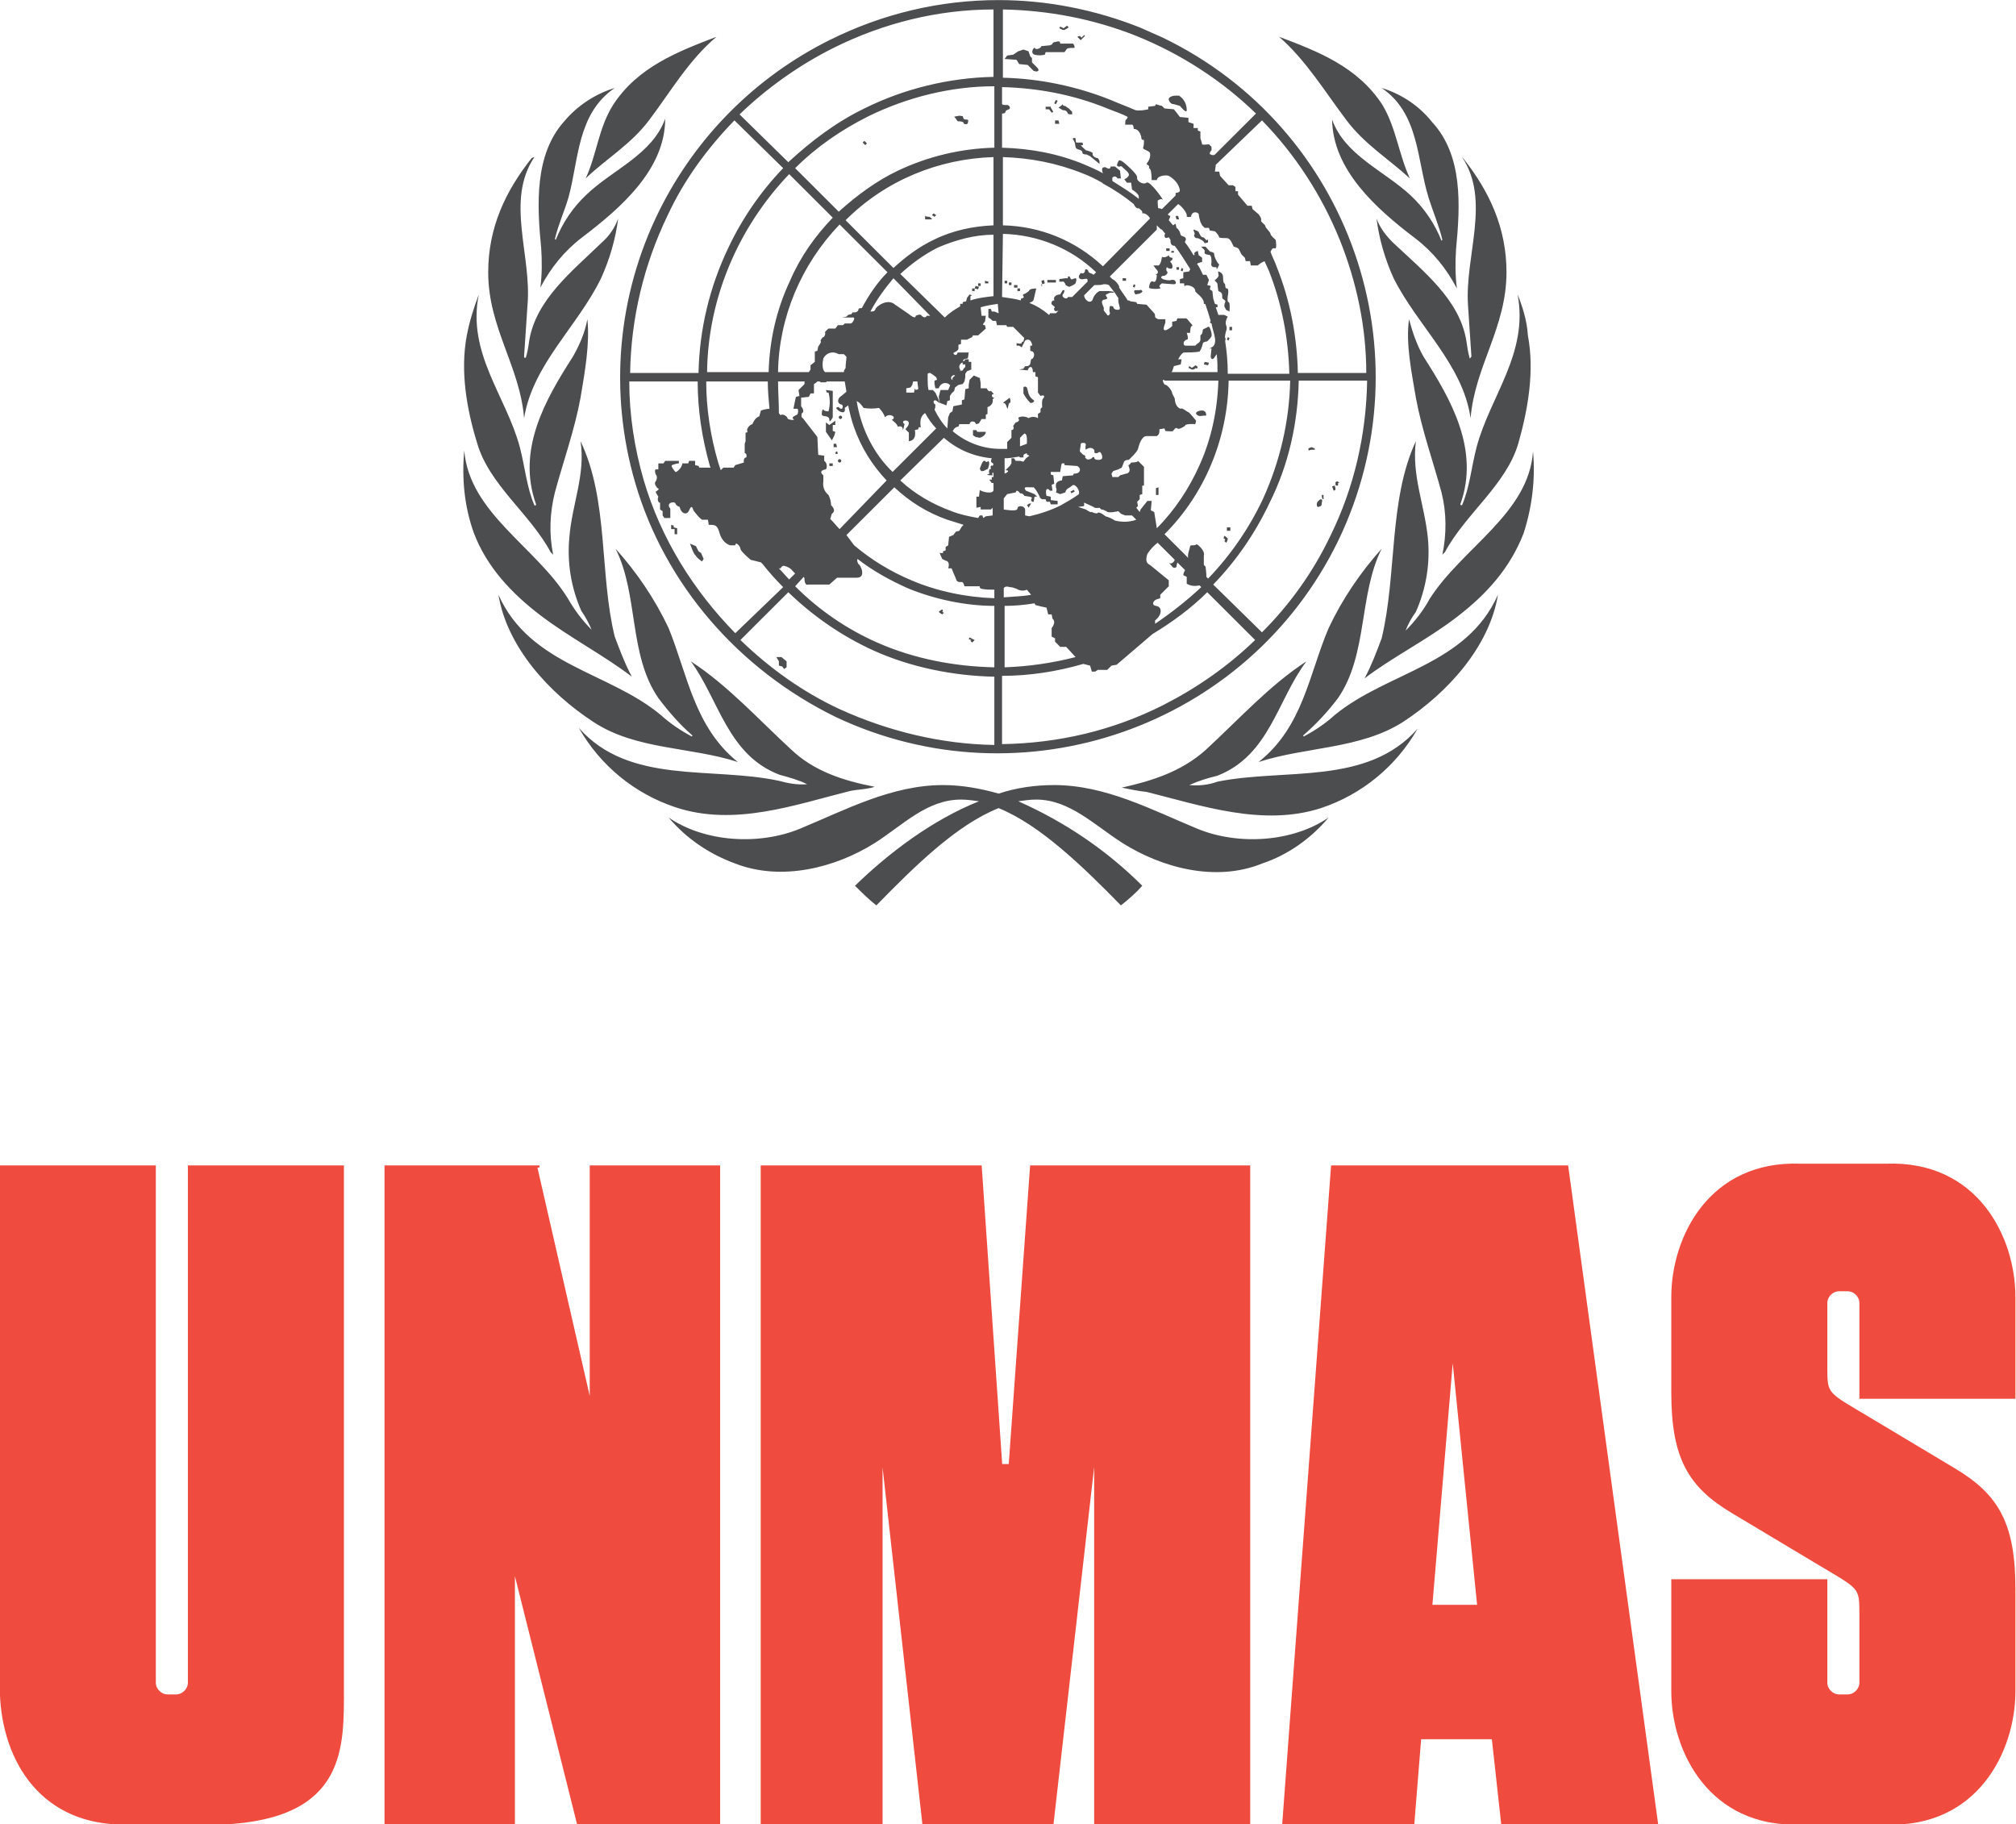 <?xml version="1.0"?>
<svg xmlns="http://www.w3.org/2000/svg" xmlns:xlink="http://www.w3.org/1999/xlink" width="200" height="181" xml:space="preserve" overflow="hidden"><g><path d="M57.224 180.9 50.875 155.504 50.875 180.9 38.178 180.9 38.178 115.718 53.415 115.718 53.076 115.718 58.494 139.42 58.494 115.718 71.192 115.718 71.192 180.9 57.647 180.9Z" stroke="#EF4B3F" stroke-width="0.212" stroke-miterlimit="10" fill="#EF4B3F" transform="matrix(1.002 0 0 1 1.20431e-14 0.008)"/><path d="M104.206 180.9 108.438 143.653 108.438 180.9 123.675 180.9 123.675 115.718 102.513 115.718 102.089 115.718 99.973 145.346 99.126 145.346 97.095 115.718 96.587 115.718 75.424 115.718 75.424 180.9 87.275 180.9 87.275 143.653 91.423 180.9 91.508 180.9Z" stroke="#EF4B3F" stroke-width="0.212" stroke-miterlimit="10" fill="#EF4B3F" transform="matrix(1.002 0 0 1 1.20431e-14 0.008)"/><path d="M154.996 115.718 131.887 115.718 127.061 180.9 139.928 180.9 140.606 172.434 147.801 172.434 148.732 180.9 164.054 180.9 155.166 115.718 154.996 115.718ZM141.706 159.314 143.822 134.087 146.362 159.314 141.706 159.314Z" stroke="#EF4B3F" stroke-width="0.212" stroke-miterlimit="10" fill="#EF4B3F" transform="matrix(1.002 0 0 1 1.20431e-14 0.008)"/><path d="M33.945 161.853 33.945 115.718 18.708 115.718 18.708 166.932 18.708 166.932C18.708 167.609 18.115 168.202 17.438 168.202L16.592 168.202C15.914 168.202 15.322 167.609 15.322 166.932L15.322 166.932 15.322 115.718 0.085 115.718 0.085 167.355C0.085 174.127 3.725 180.73 11.936 180.9L22.094 180.9C34.284 180.307 33.945 173.281 33.945 167.355L33.945 161.853 33.945 161.853Z" stroke="#EF4B3F" stroke-width="0.212" stroke-miterlimit="10" fill="#EF4B3F" transform="matrix(1.002 0 0 1 1.20431e-14 0.008)"/><path d="M199.438 138.151 199.438 128.67C199.438 122.744 195.714 115.21 186.741 115.549L178.275 115.549C169.302 115.21 165.578 122.744 165.578 128.67L165.578 128.839 165.578 138.151C165.578 144.669 167.271 147.462 171.503 150.002L179.968 155.081C184.201 157.62 184.201 157.367 184.201 160.16L184.201 166.932C184.201 167.609 183.608 168.202 182.931 168.202L182.085 168.202C181.407 168.202 180.815 167.609 180.815 166.932L180.815 156.774 165.578 156.774 165.578 167.779 165.578 167.779C165.578 173.704 169.302 181.238 178.275 180.9L186.741 180.9C195.714 181.238 199.438 173.704 199.438 167.779L199.438 157.62C199.438 151.102 197.745 148.309 193.513 145.769L185.047 140.69C180.815 138.151 180.815 138.405 180.815 135.611L180.815 129.262C180.815 128.585 181.407 127.993 182.085 127.993L182.931 127.993C183.608 127.993 184.201 128.585 184.201 129.262L184.201 138.659 199.438 138.659 199.438 138.151Z" stroke="#EF4B3F" stroke-width="0.212" stroke-miterlimit="10" fill="#EF4B3F" transform="matrix(1.002 0 0 1 1.20431e-14 0.008)"/><path d="M98.873 0C93.032 0 87.36 1.354 82.112 3.979L82.535 4.74C87.445 2.286 92.862 0.931 98.365 0.931L98.365 7.619C93.963 7.703 89.476 8.804 85.582 10.751L86.006 11.513C89.815 9.65 94.132 8.55 98.449 8.55L98.449 14.645C95.148 14.729 91.931 15.491 88.884 16.93L88.884 16.93C86.767 17.946 84.82 19.385 83.043 20.994L78.726 16.676C80.842 14.56 83.297 12.867 86.006 11.513L85.582 10.751 85.582 10.751C82.789 12.105 80.334 13.967 78.048 16.084L73.223 11.343C75.932 8.719 79.149 6.433 82.535 4.74L82.112 3.979C74.832 7.619 68.906 13.544 65.266 20.909L65.266 20.909C61.118 29.289 60.272 38.94 62.896 47.913L63.742 47.659C62.811 44.442 62.303 41.141 62.303 37.839L69.075 37.839C69.075 40.633 69.499 43.426 70.26 46.135L71.107 45.881C70.345 43.257 69.922 40.548 69.922 37.839L76.017 37.839C76.017 38.77 76.101 39.617 76.186 40.548 75.932 40.548 75.594 40.633 75.34 40.717L75.17 41.31C74.747 41.394 74.493 42.072 74.493 42.072 74.154 42.156 73.9 42.58 73.985 42.749 74.07 42.918 73.816 42.918 73.816 42.918L73.816 43.765 73.731 44.019 73.731 44.95C73.985 44.95 73.9 45.373 73.9 45.373 73.562 45.373 73.647 45.881 73.647 45.881L72.8 46.135 72.631 46.389 71.615 46.389 71.361 46.643 71.361 46.643C71.276 46.389 71.192 46.135 71.107 45.881L70.26 46.135C70.26 46.219 70.345 46.304 70.345 46.389L69.245 46.389 69.16 46.219 68.821 46.135 68.821 45.712 68.229 45.712 68.144 45.966 67.552 45.966C67.552 46.389 66.959 46.897 66.874 46.812 66.79 46.727 66.367 46.219 66.536 46.135 66.79 46.05 66.959 45.966 67.213 45.966L67.213 45.712 65.859 45.712 65.689 45.966 65.181 45.966 65.181 46.558 64.927 46.558C64.758 46.643 64.927 47.066 64.927 47.066 65.181 47.32 64.927 47.743 64.927 47.743 64.674 47.997 65.097 48.42 65.097 48.42 65.435 48.505 64.927 48.759 64.927 48.759 64.927 48.928 65.097 49.098 65.181 49.267 65.097 49.436 65.097 49.69 65.266 49.859L65.351 49.859 65.351 50.537 65.605 50.706 65.605 51.129 65.774 51.383 66.367 51.383 66.367 50.452C65.859 49.859 66.79 49.69 66.874 49.944 66.959 50.198 67.298 50.283 67.298 50.283 67.382 50.875 67.975 51.214 68.229 50.621 68.483 50.029 68.567 50.367 68.652 50.621 68.906 50.96 69.16 51.299 69.499 51.553L70.091 51.553 70.176 52.06C70.853 52.06 71.022 52.06 71.276 52.992 71.446 53.499 71.784 53.923 72.292 54.092L72.8 54.092C72.8 53.669 73.308 54.177 73.308 54.431 73.308 54.685 74.324 55.531 74.324 55.531L75.34 55.785 75.509 55.954C76.101 56.716 76.779 57.478 77.54 58.24L72.8 62.811C68.652 58.579 65.435 53.415 63.742 47.659L62.896 47.913C65.859 58.071 73.223 66.451 82.704 71.107L83.127 70.345C79.487 68.652 76.186 66.282 73.308 63.488L78.048 58.748C80.503 61.118 83.297 63.065 86.429 64.504L86.852 63.742C83.805 62.388 81.096 60.526 78.726 58.155L79.572 57.224C79.657 57.309 79.657 57.394 79.657 57.563 79.741 58.155 79.995 57.986 79.995 57.986L82.112 57.986 82.874 57.309 84.82 57.309C85.836 57.309 85.159 55.954 84.99 55.954 84.905 55.785 84.82 55.616 84.905 55.447 86.429 56.632 88.122 57.563 89.815 58.325L90.238 57.563C88.207 56.716 86.26 55.531 84.567 54.092L83.805 53.076 88.545 48.336C90.069 49.775 91.847 50.875 93.793 51.553L93.793 51.553C94.301 51.722 94.894 51.891 95.402 52.06 95.317 52.145 95.233 52.23 95.233 52.23L94.979 52.653 94.64 52.738 94.386 53.076 93.963 53.246 93.878 54.092 93.624 54.261 93.624 54.6 93.37 54.685 93.37 54.854 93.032 54.854 93.286 55.447 93.624 55.616C94.132 55.7 93.878 56.378 93.878 56.378L94.217 56.378 94.386 56.801 94.64 57.394C94.725 57.817 95.063 57.732 95.233 57.732 95.402 57.732 95.487 58.155 95.487 58.155L97.01 58.155C97.01 58.155 96.926 58.325 97.18 58.409 97.603 58.494 98.026 58.494 98.449 58.494L98.449 59.34C95.74 59.256 92.778 58.663 90.238 57.563L89.815 58.325C92.439 59.425 95.571 60.102 98.449 60.102L98.449 66.197C94.471 66.113 90.492 65.351 86.852 63.742L86.429 64.504C90.153 66.197 94.386 67.044 98.449 67.128L98.449 73.9C93.201 73.816 87.953 72.546 83.127 70.345L82.704 71.107C101.243 79.911 123.506 72.123 132.479 53.669L132.479 53.669C141.452 35.046 133.664 12.698 115.126 3.725 114.364 3.386 113.602 3.047 112.84 2.709L112.84 2.709C108.354 0.931 103.613 0 98.873 0ZM99.296 0.931C103.782 1.016 108.269 1.862 112.501 3.555L112.501 3.555C116.903 5.333 120.967 7.957 124.353 11.259L120.289 15.322C120.205 15.406 120.035 15.406 119.866 15.322 119.612 15.237 119.951 14.899 119.951 14.899L119.951 14.56 119.697 14.306C119.697 14.306 119.02 14.391 119.02 14.306 119.02 14.221 118.85 13.713 118.85 13.713L118.85 13.036 118.596 12.952 118.596 12.698 118.173 12.698 118.173 12.274 117.919 12.19 117.665 12.105 117.665 11.682 116.819 11.597 116.565 11.259 116.226 10.835 115.295 10.751 115.041 10.497 114.702 10.412 114.448 10.327 114.364 10.497 113.687 10.581 113.687 10.835C113.263 10.92 112.84 11.005 112.417 10.92 111.655 10.581 110.724 10.243 109.962 9.904L109.623 10.751C110.216 11.005 111.062 11.259 111.655 11.597 111.57 11.767 111.57 11.851 111.486 11.851 111.401 11.851 111.401 12.359 111.401 12.359 111.655 12.359 111.824 12.359 112.078 12.359 112.247 12.359 112.247 12.782 112.247 12.782 112.84 12.782 113.009 13.544 113.009 13.713 113.009 13.883 113.263 13.883 113.263 13.883 113.263 14.137 113.263 14.391 113.179 14.645 113.094 14.814 113.687 14.899 113.856 15.153 113.94 15.576 113.771 15.914 113.517 16.253 113.433 16.253 113.856 16.422 113.771 16.592 113.687 16.761 113.856 16.592 113.94 16.93 114.025 17.269 114.025 17.861 114.025 17.861L114.533 17.861C114.618 17.354 115.549 17.354 115.718 17.438 116.311 17.777 116.734 18.285 116.819 18.877 116.819 19.131 116.395 19.131 116.395 19.131L116.395 19.385 115.041 20.739C114.872 20.655 114.787 20.655 114.702 20.655 114.618 20.655 114.618 19.893 114.618 19.893 114.618 19.893 114.956 19.639 115.126 19.808 115.295 19.978 113.856 17.861 113.517 18.115 113.179 18.369 112.501 17.946 112.586 17.607 112.671 17.269 111.232 16.084 111.232 16.084 111.232 16.084 110.808 15.745 110.724 15.999 110.639 16.253 110.47 16.422 110.724 16.507 110.978 16.592 110.893 16.338 111.147 16.592 111.401 16.846 111.909 17.184 111.74 17.438 111.655 17.607 111.486 17.692 111.316 17.777L111.57 18.115 111.994 18.115 112.078 18.793C112.078 18.793 112.501 19.047 112.671 19.3 112.755 19.385 112.755 19.554 112.755 19.724 111.909 19.047 111.062 18.539 110.131 17.946 110.131 17.861 110.131 17.777 110.131 17.777 110.047 17.523 110.47 17.354 110.639 17.692L110.978 17.692 110.893 16.93 110.385 16.507 109.962 16.507C109.962 16.507 109.962 16.846 109.623 16.676 109.285 16.507 109.539 16.592 109.285 16.592 109.031 16.592 109.115 17.015 109.2 17.184 108.607 16.846 108.015 16.592 107.422 16.338L107.422 16.338C104.798 15.237 102.089 14.729 99.211 14.645L99.211 11.259C99.465 11.259 99.55 11.174 99.55 11.089 99.55 11.005 99.634 10.92 99.888 10.835 100.142 10.751 99.888 10.327 99.634 10.412 99.465 10.412 99.296 10.412 99.211 10.327L99.211 8.634C102.767 8.719 106.322 9.396 109.623 10.751L109.962 9.904C106.576 8.55 102.936 7.788 99.296 7.703L99.296 0.931 99.296 0.931ZM105.645 2.54 105.306 2.793 104.967 2.624 104.883 2.793 105.221 2.963 105.306 2.963 105.391 2.963 105.814 2.709 105.645 2.54ZM107.338 3.471 107.084 3.725 106.914 3.555 106.66 3.64 106.914 3.894 106.999 3.979 107.084 3.894 107.422 3.555 107.338 3.471ZM70.938 3.64C67.213 5.079 63.15 6.603 60.695 10.412 59.256 12.698 59.087 15.322 57.986 17.692 60.018 15.745 62.473 14.306 64.25 11.936 66.367 9.142 68.144 6.01 70.938 3.64L70.938 3.64ZM126.638 3.64C129.347 6.01 131.209 9.142 133.326 11.936 135.103 14.306 137.474 15.745 139.59 17.692 138.489 15.322 138.235 12.698 136.881 10.412 134.426 6.603 130.447 5.079 126.638 3.64L126.638 3.64ZM104.544 4.148C104.375 4.148 104.206 4.233 104.206 4.317 104.206 4.402 103.952 4.487 103.952 4.487L103.105 4.571C103.02 4.825 102.597 4.91 102.513 4.825L102.513 4.825C102.428 4.487 101.92 5.248 102.428 5.418 102.767 5.502 103.105 5.502 103.444 5.418L103.528 5.164 105.391 5.164C105.475 5.079 105.56 4.91 105.645 4.825 105.814 4.74 106.068 4.74 106.322 4.74 106.491 4.825 106.322 4.233 106.153 4.317 105.983 4.317 105.814 4.317 105.56 4.317L104.967 4.317C104.967 4.063 104.798 4.063 104.544 4.148L104.544 4.148ZM101.327 4.91 100.82 5.079 100.312 5.418 99.719 5.502 99.465 5.841 100.65 5.926 100.904 6.349 101.751 6.433 102.343 7.026C102.851 7.195 102.936 6.941 102.682 6.687L102.682 6.687 102.174 6.18 102.174 5.756 102.005 5.587 101.835 5.079 101.327 4.91 101.327 4.91ZM60.864 8.719C58.917 9.312 57.139 10.497 55.87 12.021 52.907 15.322 53.161 20.316 53.584 24.634 53.669 25.903 53.669 27.258 53.499 28.527 54.515 26.581 55.87 24.887 57.647 23.533 61.541 20.57 65.859 16.761 65.859 11.767 64.589 15.322 60.61 16.846 58.071 19.3 56.716 20.57 55.7 22.094 55.023 23.787L54.939 23.702C55.277 22.263 55.87 20.994 56.293 19.554 57.309 15.83 57.139 11.259 60.864 8.719L60.864 8.719ZM136.796 8.719C140.521 11.259 140.267 15.83 141.452 19.639 141.875 20.994 142.468 22.348 142.807 23.787L142.722 23.872C142.045 22.179 141.029 20.655 139.674 19.385 137.05 16.93 133.156 15.406 131.887 11.851 131.971 16.846 136.204 20.655 140.098 23.618 141.875 24.972 143.23 26.665 144.246 28.612 144.076 27.342 144.076 25.988 144.161 24.718 144.584 20.316 144.838 15.406 141.791 12.105 140.521 10.497 138.743 9.312 136.796 8.719L136.796 8.719ZM116.395 9.481C116.057 9.481 115.634 9.65 115.718 9.904 115.803 10.158 115.972 10.327 116.226 10.327L116.819 10.497C116.819 10.497 117.496 11.343 117.496 10.92 117.496 10.327 117.242 9.82 116.734 9.481 116.565 9.481 116.48 9.481 116.395 9.481L116.395 9.481ZM104.544 9.904 104.375 10.243 104.544 10.327 104.714 9.989 104.544 9.904ZM105.221 10.327C105.221 10.327 104.967 10.581 104.798 10.666L105.221 10.92C105.475 10.92 105.645 11.005 105.729 11.259 105.729 11.343 106.153 11.343 106.153 11.343L106.153 11.089 105.814 10.751 105.56 10.581C105.56 10.497 105.137 10.497 105.221 10.327L105.221 10.327ZM104.798 10.666C104.629 10.581 104.544 10.497 104.798 10.666 104.714 10.666 104.798 10.666 104.798 10.666L104.798 10.666ZM103.528 10.581 103.528 10.835 103.867 10.835 104.121 11.174 104.29 11.089 104.036 10.666 104.036 10.581 103.952 10.581 103.528 10.581ZM94.809 11.513C94.64 11.513 94.386 11.597 94.471 11.597 94.555 11.597 94.809 12.021 94.809 12.021 94.809 12.021 95.402 12.021 95.402 12.19 95.402 12.359 95.825 12.359 95.825 12.19 95.825 12.021 95.994 11.851 95.656 11.851 95.317 11.851 95.402 11.682 95.317 11.513 95.148 11.513 94.979 11.428 94.809 11.513L94.809 11.513ZM124.945 11.936C128.247 15.322 130.871 19.385 132.648 23.787L132.648 23.787C134.341 28.02 135.273 32.506 135.273 36.993L128.5 36.993C128.416 33.353 127.739 29.797 126.384 26.411 126.215 25.903 125.961 25.48 125.792 24.972 125.876 24.803 125.961 24.549 126.215 24.634 126.469 24.718 126.3 23.787 126.3 23.787 126.3 23.787 125.792 23.364 125.792 23.194 125.792 23.025 125.284 22.602 125.284 22.433 125.284 22.263 124.776 22.009 124.86 21.84 124.945 21.671 124.607 21.247 124.607 21.247L124.014 20.739 123.929 20.401 123.506 20.401 122.575 19.3 122.575 18.962 122.321 18.962 122.321 18.539 122.067 18.369 121.644 18.369 120.797 17.438 120.713 17.015 120.289 17.015 120.374 16.338 124.945 11.936ZM104.46 11.936 104.46 12.274 104.883 12.274 104.798 11.936 104.46 11.936 104.46 11.936ZM72.715 11.936 77.54 16.676C75.34 18.962 73.477 21.671 72.123 24.549 70.26 28.443 69.245 32.675 69.16 36.993L62.388 36.993C62.473 31.575 63.742 26.242 66.113 21.332L66.113 21.332C67.721 17.861 70.007 14.729 72.715 11.936L72.715 11.936ZM106.237 13.713 106.237 13.713C106.153 13.798 106.322 13.883 106.407 14.137 106.491 14.391 106.407 14.729 106.745 14.814 107.084 14.899 107.168 14.983 107.168 15.153 107.168 15.322 107.592 15.322 107.592 15.322L107.93 15.491 108.861 16.253 108.861 15.999C108.861 15.999 108.777 15.661 108.607 15.661 108.438 15.661 108.1 15.406 108.184 15.237 108.269 15.068 107.507 14.899 107.507 14.899 107.507 14.899 106.83 14.306 107.084 14.391 107.338 14.475 107.168 14.137 107.168 14.137 106.999 14.137 106.83 14.137 106.576 14.137 106.491 14.137 106.491 13.713 106.491 13.713 106.491 13.713 106.407 13.629 106.237 13.713L106.237 13.713ZM85.582 13.967 85.413 14.137 85.667 14.391 85.836 14.221 85.582 13.967ZM52.907 15.576C52.822 15.576 52.738 15.661 52.653 15.661 50.029 18.962 48.336 22.602 48.336 27.004 48.336 32.506 51.468 36.315 51.891 41.479 52.738 36.146 57.224 32.337 59.51 27.596 60.356 25.734 60.949 23.702 61.203 21.671 60.864 22.602 60.356 23.364 59.594 24.041 56.632 26.919 53.076 29.713 52.399 33.776 52.314 34.368 52.23 34.961 52.06 35.469 51.891 35.553 51.891 35.384 51.891 35.3L52.23 30.221C52.653 25.311 50.029 19.893 52.907 15.576L52.907 15.576ZM144.754 15.576C147.632 19.893 145.007 25.395 145.346 30.305L145.685 35.384C145.6 35.384 145.6 35.553 145.515 35.553 145.346 34.961 145.261 34.368 145.177 33.776 144.5 29.713 140.944 26.919 137.897 24.041 137.22 23.364 136.627 22.602 136.288 21.671 136.542 23.702 137.135 25.734 137.981 27.596 140.352 32.337 144.838 36.146 145.6 41.479 146.023 36.315 149.155 32.506 149.155 27.004 149.155 22.602 147.462 18.962 144.838 15.661 144.838 15.661 144.754 15.576 144.754 15.576L144.754 15.576ZM98.365 15.576 98.365 22.348C96.333 22.433 94.301 22.856 92.439 23.787L92.862 24.549 92.862 24.549C94.64 23.787 96.502 23.279 98.365 23.279L98.365 29.374C97.603 29.459 96.841 29.543 96.079 29.797L96.079 29.797 96.079 29.374 96.248 29.289 95.994 29.205 95.74 29.543 95.656 29.882 95.317 29.966 95.317 30.136 95.063 30.136 95.063 30.39C94.471 30.728 93.963 31.067 93.54 31.49L89.138 27.173C90.238 26.157 91.508 25.226 92.862 24.549L92.439 23.787C91 24.464 89.646 25.48 88.46 26.581L83.72 21.84C87.699 17.861 92.947 15.745 98.365 15.576L98.365 15.576ZM99.296 15.576C102.005 15.661 104.629 16.168 107.168 17.184 107.846 17.438 108.523 17.777 109.115 18.115L109.2 18.2C110.3 18.793 111.316 19.47 112.247 20.232L112.247 20.232C112.332 20.401 112.417 20.57 112.586 20.655L112.755 20.655C112.84 20.739 113.009 20.824 113.094 20.994L113.094 21.163C113.348 21.078 113.771 21.417 113.856 21.671L109.2 26.411C106.491 23.872 103.02 22.433 99.296 22.348L99.296 15.576 99.296 15.576ZM78.133 17.269 82.45 21.586C80.673 23.448 79.234 25.48 78.218 27.85L78.218 27.85C76.863 30.728 76.186 33.776 76.101 36.908L70.007 36.908C70.091 29.628 73.054 22.602 78.133 17.269L78.133 17.269ZM116.649 20.232C117.157 20.57 117.58 21.247 117.496 21.417 117.411 21.586 117.919 21.501 117.919 21.501 118.004 20.824 118.681 21.078 118.681 21.247 118.681 21.417 118.85 22.009 118.85 22.009L119.02 22.348 119.274 22.602 119.697 22.602 119.781 22.856 120.289 22.941C120.459 23.11 120.628 23.279 120.713 23.533 120.713 23.618 121.305 23.618 121.474 23.618 121.644 23.618 121.813 23.787 121.898 23.956 121.982 24.126 122.067 24.295 122.152 24.464 122.152 24.464 122.575 24.549 122.66 24.718 122.744 24.887 122.829 25.057 122.914 25.226L123.252 25.565 123.337 25.903 123.76 25.903 123.845 26.326 124.522 26.326 124.86 26.073 125.199 25.903C125.368 26.242 125.453 26.496 125.622 26.834 126.892 30.051 127.569 33.522 127.654 37.077L121.559 37.077C121.559 35.977 121.474 34.961 121.305 33.861 121.305 33.691 121.39 33.606 121.305 33.522 121.22 33.437 121.39 32.845 121.39 32.845 121.474 32.675 121.474 32.421 121.39 32.252 121.305 31.998 121.39 31.66 121.559 31.406L121.22 31.236 120.882 31.236 120.628 31.236C120.543 30.982 120.459 30.728 120.374 30.474L120.374 30.474 120.543 30.474 120.543 30.221 120.289 30.136C120.205 29.966 120.205 29.797 120.12 29.628L120.035 28.866 119.781 28.697 119.866 28.358 119.527 28.273 119.697 27.766 119.443 27.258 119.104 27.258C118.935 26.919 118.766 26.496 118.512 26.157 118.596 26.157 118.596 26.073 118.681 26.073 118.766 26.073 118.85 25.988 119.02 25.988L119.02 25.565 118.681 25.311 118.596 24.887C118.596 24.887 118.173 24.972 118.258 25.226 118.258 25.311 118.258 25.311 118.173 25.311 117.919 24.887 117.665 24.464 117.327 24.041L117.327 23.956C117.496 23.702 117.411 23.533 117.157 23.448 116.903 23.364 116.903 23.364 116.819 23.025 116.734 22.856 116.649 22.686 116.48 22.602L116.395 22.179 116.141 22.348 115.718 21.84 115.887 21.417C115.803 21.417 115.634 21.332 115.634 21.247L116.649 20.232 116.649 20.232ZM119.104 26.073 119.104 26.073 119.104 26.073 119.104 26.073ZM92.439 21.163 92.27 21.332 92.524 21.501 92.693 21.332 92.439 21.163ZM91.593 21.332 91.593 21.755 92.185 21.755C92.439 21.755 92.016 21.501 92.016 21.501 92.016 21.501 91.508 21.501 91.593 21.332L91.593 21.332ZM116.649 21.417 116.395 21.417 116.48 21.755 116.734 21.755 116.649 21.417ZM83.127 22.263 87.868 27.004C86.852 28.02 86.006 29.289 85.328 30.559 85.159 30.559 84.99 30.559 84.99 30.728 84.905 31.067 84.397 30.982 84.397 30.982L84.313 31.152 83.974 31.236 83.805 31.406 83.381 31.49 84.482 31.49C84.736 31.49 84.397 32.167 84.143 32.083L83.635 32.083 83.466 32.252 82.958 32.252 82.704 32.591 82.027 32.591C82.027 32.591 81.604 32.929 81.688 33.014 81.773 33.099 81.604 33.437 81.519 33.437 81.434 33.437 81.18 33.776 81.265 33.861 81.35 33.945 81.011 34.368 81.011 34.368L80.927 34.792 80.673 34.876 80.673 35.892 80.249 36.231 80.249 36.654 80.08 36.908 77.033 36.908C77.117 31.49 79.318 26.242 83.127 22.263L83.127 22.263ZM114.533 22.348C114.702 22.517 114.702 22.517 114.872 22.686 114.956 22.771 115.041 22.771 115.041 22.771L115.38 23.194 115.295 23.279C115.295 23.702 115.464 23.618 115.718 23.533L115.887 23.787C115.887 24.041 115.887 24.38 116.311 24.38L116.311 24.38C116.819 25.057 117.242 25.734 117.665 26.411L117.665 26.411 117.665 26.411C117.75 26.496 117.834 26.665 117.834 26.75 117.75 26.834 117.75 26.834 117.75 26.919L117.157 27.004 117.157 27.596 116.819 27.681 116.819 28.104 117.242 28.104C117.242 28.104 117.242 28.527 117.327 28.358 117.411 28.189 118.342 28.358 118.342 28.866 118.342 29.035 119.274 29.543 119.189 30.136 119.274 30.136 119.358 30.136 119.358 30.221 119.527 30.728 119.697 31.236 119.866 31.829L119.781 31.998C119.866 31.998 119.866 32.083 119.951 32.083 120.035 32.591 120.205 33.014 120.289 33.522 120.374 34.03 120.205 34.368 119.951 34.453 119.527 34.707 119.951 34.538 119.951 34.538L119.866 35.384C119.951 35.807 120.205 35.553 120.289 35.384 120.374 35.3 120.374 35.215 120.459 35.13 120.543 35.723 120.543 36.315 120.543 36.908L115.972 36.908 116.057 36.823 116.226 36.315 116.903 36.146 116.988 35.638 116.649 35.638C116.649 35.638 116.988 34.961 117.242 34.961 117.75 34.961 118.258 34.961 118.766 34.876 118.935 34.622 119.02 34.368 119.104 34.03 119.104 33.945 119.443 33.861 119.527 33.861 119.697 33.691 119.866 33.522 119.951 33.353 120.035 33.183 119.781 32.252 119.612 32.421 119.443 32.506 119.274 32.591 119.104 32.675L119.02 33.099 118.85 33.268C118.85 33.353 118.85 33.522 118.85 33.691 118.85 33.945 118.512 34.114 118.512 34.114L118.342 34.284C118.004 34.284 117.665 34.284 117.327 34.284 117.157 34.199 117.157 34.03 117.242 33.861 117.327 33.776 117.411 33.691 117.496 33.691 117.75 33.691 117.496 33.014 117.496 33.014L117.834 33.014C117.834 33.014 117.834 32.337 118.004 32.337 118.173 32.337 117.919 32.083 117.834 31.998 117.75 31.913 117.496 31.49 117.327 31.575 117.073 31.575 116.819 31.575 116.565 31.575L116.48 31.829 116.057 31.913C116.057 31.913 116.057 32.167 116.057 32.337 115.803 32.591 114.956 33.183 115.295 32.252L115.38 31.998 115.38 31.66 114.702 31.66C114.702 31.66 114.364 31.575 114.364 31.406 114.364 31.321 114.364 31.152 114.279 31.067L113.517 30.221 112.586 30.136 112.501 29.966 111.909 29.882C111.824 29.797 111.74 29.797 111.655 29.797 111.401 29.374 111.062 28.951 110.808 28.527L110.808 28.443C110.808 28.273 110.385 27.766 110.131 27.681L109.877 27.427 114.533 22.771 114.533 22.348ZM118.258 22.771C118.173 22.771 118.173 22.771 118.173 22.856 118.173 22.941 118.342 23.11 118.258 23.279 118.173 23.364 118.258 23.533 118.427 23.618L118.427 23.618 118.512 23.618C118.681 23.618 118.766 23.702 118.935 23.787 119.104 23.872 119.189 23.956 119.274 24.126L119.612 24.041C119.612 24.041 119.612 23.618 119.527 23.787 119.443 23.956 119.274 23.533 119.104 23.533 118.935 23.533 118.85 23.364 118.766 23.194 118.681 23.025 118.681 22.941 118.427 22.856 118.342 22.856 118.258 22.771 118.258 22.771L118.258 22.771ZM99.296 23.194C102.767 23.279 106.068 24.634 108.523 27.004L108.269 27.258C108.1 27.088 107.761 27.088 107.761 26.919 107.761 26.75 107.422 26.581 107.422 26.834 107.422 27.088 107.168 27.173 107.084 27.088 106.999 27.004 106.83 27.342 106.83 27.342 106.83 27.342 106.745 27.596 106.999 27.681 107.253 27.766 107.676 27.512 107.676 27.766 107.676 27.85 107.676 27.935 107.676 27.935L106.153 29.459C105.983 29.459 105.899 29.459 105.729 29.459 105.645 29.797 105.052 29.459 105.221 29.205 105.306 29.12 105.391 28.951 105.391 28.781L105.221 28.781 104.967 29.205C104.46 29.205 104.29 29.543 104.375 29.713 104.46 29.882 104.206 29.713 104.121 29.966 104.036 30.221 104.206 30.221 104.375 30.39 104.544 30.559 104.29 30.474 104.375 30.728 104.46 30.982 104.714 30.813 104.798 30.813L104.544 31.067C104.375 31.067 104.206 31.067 103.952 31.067 103.952 31.152 103.867 31.236 103.867 31.236 103.274 30.728 102.597 30.305 101.92 30.051 102.005 29.966 102.259 29.966 102.343 29.713 102.428 29.374 102.513 28.951 102.597 28.612 102.597 28.612 102.005 28.612 101.92 28.781 101.835 28.951 101.497 29.12 101.497 29.12 101.497 29.12 101.158 29.205 101.327 29.374 101.497 29.543 101.074 29.628 101.074 29.628 101.074 29.713 101.074 29.797 101.074 29.797 100.481 29.628 99.804 29.543 99.211 29.459L99.296 23.194 99.296 23.194ZM119.358 24.464 118.935 24.464C119.02 24.634 119.274 24.718 119.274 24.887 119.274 25.057 119.189 25.141 119.443 25.226 119.697 25.311 119.781 25.226 119.866 25.395 119.951 25.565 119.951 25.819 119.951 26.073 119.866 26.242 119.951 26.496 120.205 26.496 120.459 26.496 120.459 26.496 120.459 26.665 120.459 26.834 120.713 26.242 120.713 26.242 120.543 26.073 120.459 25.903 120.374 25.734 120.289 25.565 120.205 25.311 120.205 25.141 120.205 25.057 119.951 24.972 119.866 24.972 119.781 24.972 119.358 24.464 119.358 24.464L119.358 24.464ZM115.803 24.634 115.464 24.634 115.464 24.887 115.803 24.887 115.803 24.634 115.803 24.634ZM115.972 24.887 115.972 25.057 116.226 25.057 116.226 24.887 115.972 24.887ZM115.718 25.311C115.549 25.48 115.295 25.565 115.041 25.48 115.041 25.48 114.956 26.242 114.702 26.326L114.194 26.326C114.279 26.411 114.364 26.581 114.448 26.665 114.533 26.75 114.787 27.004 114.533 27.173 114.279 27.342 114.533 27.258 114.533 27.258 114.533 27.258 114.533 28.104 114.194 27.935 113.856 27.766 113.771 28.358 113.771 28.527 113.771 28.697 115.126 28.697 114.872 28.527 114.618 28.358 115.041 28.104 115.041 28.104 115.041 28.104 115.972 28.189 116.141 28.189 116.311 28.189 116.48 28.189 116.395 27.935 116.311 27.681 115.972 27.766 115.972 27.766 115.718 27.85 115.38 27.766 115.126 27.681 114.702 27.427 115.21 27.342 115.295 27.342 115.38 27.342 115.718 27.088 115.549 26.919 115.38 26.75 115.549 26.411 115.549 26.496 115.549 26.581 115.972 26.75 116.057 26.581 116.141 26.411 116.057 26.157 115.887 25.988 115.718 25.903 116.226 25.819 116.057 25.565 115.803 25.565 115.718 25.395 115.718 25.311L115.718 25.311ZM116.48 26.496 116.48 26.75 116.734 26.75 116.734 26.496 116.48 26.496ZM116.988 26.581 116.903 26.834 117.073 26.919 117.157 26.665 116.988 26.581ZM120.628 26.919C120.543 26.919 120.713 27.342 120.628 27.427 120.543 27.512 120.459 27.681 120.289 27.766 120.205 27.85 120.543 28.02 120.543 28.189 120.543 28.358 120.628 28.866 120.628 28.866 120.628 28.866 120.882 28.951 120.967 29.12 121.051 29.289 120.967 29.543 121.051 29.628 121.136 29.713 121.39 29.797 121.305 29.966 121.22 30.136 121.22 30.305 121.22 30.39L121.39 30.728 121.728 30.898C121.728 30.898 121.813 29.966 121.644 29.966 121.474 29.966 121.559 29.374 121.559 29.374 121.559 29.374 121.728 28.612 121.474 28.612 121.22 28.612 121.39 28.189 121.22 28.104 121.051 28.02 121.136 27.427 121.051 27.258 120.967 27.088 120.882 27.004 120.628 26.919L120.628 26.919 120.628 26.919ZM111.486 27.596 111.147 27.596 111.147 27.85 111.486 27.85 111.486 27.596 111.486 27.596ZM105.729 27.596 105.475 27.596 104.883 27.681 104.883 27.935 105.306 27.935C105.306 27.935 105.475 28.104 105.475 28.189 105.475 28.273 105.729 28.443 105.899 28.443 106.068 28.358 106.322 28.273 106.491 28.104 106.491 28.104 106.66 27.596 106.491 27.596 106.322 27.596 106.068 27.85 105.983 27.596 105.899 27.342 105.814 27.427 105.729 27.427L105.729 27.596ZM88.46 27.596 92.1 31.321 91.762 31.321C91.593 31.66 91.254 31.321 91.254 31.321 91.169 31.067 90.661 31.321 90.661 31.321 90.661 31.744 89.984 31.152 89.984 31.152L88.63 30.221C87.868 29.543 86.767 30.39 86.683 30.644 86.598 30.898 86.429 30.898 86.175 30.898 86.852 29.628 87.614 28.612 88.46 27.596L88.46 27.596ZM103.359 27.766 103.105 27.85 103.19 28.189 103.444 28.104 103.359 27.766ZM104.544 27.766 103.698 27.766 103.698 28.02 104.544 28.02 104.544 27.766ZM97.518 27.85 97.518 28.104 97.857 28.104 97.857 27.935 97.518 27.85ZM99.465 27.85 99.465 28.104 99.719 28.104 99.719 27.85 99.465 27.85ZM99.888 28.02 99.888 28.273 100.142 28.273 100.142 28.02 99.888 28.02ZM96.841 28.104 96.841 28.358 97.095 28.358 97.095 28.104 96.841 28.104ZM103.105 28.104 103.105 28.104 103.105 28.358 103.19 28.358 103.105 28.104ZM112.247 28.189 112.163 28.443 112.332 28.527 112.417 28.273 112.247 28.189ZM109.369 28.189C109.369 28.189 109.623 28.189 109.793 28.273 109.962 28.527 110.131 28.697 110.3 28.951L109.793 28.866 109.454 28.866 108.861 28.866C108.523 29.035 108.269 29.374 108.184 29.713 107.93 30.221 107.338 29.713 107.338 29.289L108.354 28.273 108.523 28.273C108.777 28.273 109.031 28.273 109.285 28.189L109.369 28.189ZM100.396 28.273 100.396 28.527 100.735 28.527 100.735 28.273 100.396 28.273ZM96.587 28.358 96.502 28.612 96.841 28.697 96.926 28.443 96.587 28.358ZM96.502 28.612 96.248 28.612 96.248 28.866 96.502 28.866 96.502 28.612ZM100.989 28.612 100.735 28.612 100.735 28.866 100.989 28.866 100.989 28.612 100.989 28.612ZM112.84 28.781C112.671 28.781 112.586 28.781 112.417 28.781 112.247 28.781 112.247 28.951 112.417 29.205L112.84 29.12C112.84 29.12 113.179 28.951 113.094 28.866 113.009 28.781 113.009 28.697 112.84 28.781L112.84 28.781ZM110.3 28.951C110.47 29.12 110.554 29.374 110.724 29.543 110.724 29.628 110.724 29.797 110.724 29.882 110.808 30.474 111.062 30.728 110.639 30.728 110.47 30.728 110.216 30.644 110.216 30.39 110.216 30.39 109.877 30.305 109.877 30.39 109.877 30.474 109.793 30.813 109.877 30.982 109.962 31.152 109.708 31.406 109.623 31.236 109.539 31.067 109.2 30.813 109.285 30.644 109.369 30.474 108.777 29.797 109.369 29.713 109.962 29.628 109.285 29.289 109.539 29.205L109.877 29.035 110.216 29.035 110.3 28.951 110.3 28.951ZM47.405 29.205C46.897 30.559 46.474 31.913 46.219 33.268 45.542 36.823 46.219 40.633 47.235 43.934 48.42 48.082 52.484 50.96 54.515 54.769L54.769 55.023C54.346 52.992 54.431 50.875 54.939 48.844 55.785 45.712 56.886 42.664 57.478 39.447 57.901 36.908 58.409 34.114 58.155 31.66 57.901 33.014 57.394 34.199 56.716 35.384 54.008 39.617 51.129 44.611 53.076 50.029 53.076 50.114 52.992 50.198 52.907 50.114 52.145 48.336 51.976 46.304 51.468 44.357 50.114 39.278 46.219 35.046 47.405 29.205L47.405 29.205ZM150.256 29.205C151.356 35.046 147.547 39.278 146.193 44.357 145.685 46.304 145.515 48.336 144.754 50.114 144.669 50.114 144.584 50.114 144.584 50.029 146.531 44.611 143.653 39.617 140.944 35.384 140.267 34.199 139.844 32.929 139.505 31.66 139.167 34.114 139.759 36.908 140.182 39.447 140.775 42.664 141.875 45.712 142.722 48.844 143.23 50.875 143.23 52.992 142.807 55.023L143.06 54.769C145.092 50.96 149.155 48.082 150.34 43.934 151.272 40.633 151.949 36.823 151.272 33.268 151.187 31.829 150.764 30.474 150.256 29.205L150.256 29.205ZM98.788 30.136 98.873 31.067 98.449 30.898 98.195 30.898 98.111 30.644 97.857 30.644 97.857 31.49 98.111 31.66 98.28 31.829 98.619 31.829 98.703 32.252 99.634 32.252 99.719 32.421 100.312 32.421 101.412 33.522 101.327 33.861 101.158 33.945C101.243 34.199 100.65 34.03 100.65 34.03L100.65 34.284 100.904 34.284 101.158 34.453 101.497 33.776C101.92 33.522 102.089 33.861 102.174 34.114 102.259 34.368 102.005 34.284 102.005 34.284L102.005 34.792 102.259 34.876C102.428 35.046 102.428 35.3 102.259 35.553L102.089 35.638 102.005 36.061C101.92 36.4 101.497 36.315 101.497 36.315L101.327 36.569 100.904 36.654 101.751 36.739C101.835 36.4 102.089 36.315 102.174 36.485 102.259 36.654 102.259 36.739 102.259 36.908L102.513 36.908 102.513 37.331 102.767 37.416 102.767 38.94 103.02 39.278C103.444 39.109 103.444 39.363 103.274 39.532 103.105 39.701 103.19 40.379 103.19 40.379L103.02 40.548 103.02 40.886 102.767 41.056 102.767 41.479C102.513 41.31 102.089 41.31 101.835 41.479 101.497 41.225 100.82 41.31 100.82 41.479 101.074 41.818 100.566 41.902 100.566 41.902L100.312 42.241C100.481 42.664 100.142 42.664 100.142 42.664L100.142 43.426 99.719 43.849 99.719 44.526C99.465 44.526 99.211 44.526 99.042 44.526 97.264 44.526 95.571 43.849 94.301 42.749 94.301 42.749 94.386 42.749 94.386 42.664 94.471 42.495 94.64 42.326 94.894 42.326L94.979 42.072 95.994 42.072C96.079 41.648 96.587 41.818 96.587 41.987 96.587 42.156 96.926 41.987 96.926 41.987L97.18 41.564 97.603 41.564 97.603 41.141 97.772 41.056 97.772 40.379C98.111 40.294 98.365 39.955 98.28 39.617L98.449 39.447 98.365 39.447C98.111 39.363 98.195 39.024 98.365 39.109 98.534 39.194 98.111 38.77 98.111 38.77 97.857 38.94 97.688 38.516 97.688 38.516L97.095 38.516 97.095 38.008 97.01 37.501 96.418 37.246 95.994 37.67 95.91 38.178 95.91 38.516 95.571 38.601 95.487 39.617 95.233 39.701 95.233 40.125 94.809 40.209 94.386 40.294 94.301 40.802 94.047 40.971 93.878 41.394 93.793 42.495C93.286 41.987 92.862 41.31 92.524 40.633 92.608 40.463 92.608 40.294 92.608 40.125 92.27 39.955 92.439 39.447 92.862 39.871 93.286 40.294 92.608 38.94 92.608 38.94L92.354 38.686 91.931 38.686C91.847 38.347 91.847 37.924 91.847 37.585 91.847 37.416 91.847 37.246 91.847 37.077 91.931 36.993 92.016 36.993 92.1 36.993L92.354 37.162 92.693 37.416 92.778 37.67 92.524 37.754 92.524 38.093 92.608 38.516 92.947 38.516C93.032 38.178 93.37 37.924 93.709 38.008 93.878 38.008 94.047 38.178 94.132 38.262L94.386 37.754C93.878 37.501 94.386 37.077 94.555 37.246 94.725 37.416 95.063 36.739 95.063 36.739 95.063 36.739 95.317 37.077 95.063 36.654 94.894 36.4 94.979 36.146 95.233 35.977L95.317 35.977C95.233 35.553 95.825 35.553 95.825 35.553L95.91 34.961 94.809 34.961C94.725 35.469 94.217 35.046 94.471 34.961 94.64 34.876 94.809 34.792 94.894 34.622L94.894 34.199 95.148 34.114 95.148 33.691 95.74 33.691 96.248 33.437 96.333 33.268 96.841 33.268 97.603 32.591 97.518 32.252C97.095 32.252 97.518 31.913 97.518 31.913L97.603 31.321 97.18 31.321 97.095 30.474C97.688 30.305 98.195 30.221 98.788 30.136L98.788 30.136ZM121.728 32.421 121.728 32.76 121.982 32.76 121.982 32.421 121.728 32.421ZM121.559 33.437 121.474 33.691 121.644 33.776 121.728 33.522 121.559 33.437ZM82.45 34.961C82.704 34.961 82.874 35.046 83.043 35.13L83.551 35.13C83.635 35.215 83.72 35.3 83.805 35.384 83.805 35.723 83.72 36.061 83.72 36.485 83.72 36.569 83.635 36.569 83.635 36.654 83.551 36.739 83.551 36.823 83.551 36.908L82.112 36.908 82.112 36.908 81.688 36.908C81.265 36.569 81.519 35.553 81.519 35.553 81.688 35.215 82.027 34.961 82.45 34.961L82.45 34.961ZM95.571 35.638 95.487 35.807 95.317 35.807 95.317 36.146 95.571 36.146 95.571 36.4 95.402 36.569 95.317 36.739 94.979 36.823 94.301 37.501 94.301 37.839 94.132 38.093 93.878 38.686 93.116 38.686 92.947 39.363 93.032 39.955 93.709 40.209 93.793 39.786 94.047 39.701 94.047 39.278 94.217 39.024 94.471 38.77 94.555 38.432 94.894 38.178 95.317 38.093 95.487 37.839 95.571 37.416 95.571 37.077 95.74 36.823 96.164 36.654 96.164 35.892 95.91 35.892 95.91 35.638 95.571 35.638 95.571 35.638ZM119.274 35.892 119.189 36.146 119.612 36.231 119.697 35.977 119.274 35.892ZM118.342 36.231 118.258 36.315 118.004 36.485 117.75 36.315 117.665 36.485 118.004 36.654 118.088 36.654 118.173 36.654 118.427 36.485 118.427 36.569 118.596 36.485 118.512 36.315 118.342 36.231 118.342 36.231ZM121.644 37.754 127.739 37.754C127.654 41.818 126.723 45.796 125.03 49.521L125.03 49.521C123.675 52.399 121.813 55.108 119.612 57.394L119.443 57.224C119.443 56.801 119.358 56.208 119.358 56.208L119.189 56.039 119.189 55.108C119.358 54.6 118.427 53.838 118.427 54.008 118.342 54.177 117.834 54.008 117.834 54.177 117.834 54.346 117.496 55.108 117.665 55.362L117.665 55.362 115.295 52.992C119.274 49.013 121.559 43.511 121.644 37.754L121.644 37.754ZM128.585 37.754 135.357 37.754C135.273 43.087 134.087 48.336 131.717 53.161L131.717 53.161C130.024 56.716 127.739 59.933 124.945 62.727L120.12 57.986C122.406 55.616 124.268 52.907 125.707 49.859L125.707 49.859C127.569 46.135 128.5 41.987 128.585 37.754L128.585 37.754ZM115.38 37.754 120.628 37.754C120.543 40.633 119.951 43.511 118.766 46.135 117.75 48.42 116.311 50.621 114.533 52.399 114.448 51.891 114.364 51.299 114.279 50.791L113.94 50.621 114.025 49.69 113.602 49.69 112.925 50.537 112.84 50.791 112.501 50.367 112.671 50.198 112.586 49.775 112.84 49.521 112.84 49.098 113.094 49.013 113.094 48.166 113.263 48.166 113.263 46.304 112.671 45.712C112.671 45.881 111.994 45.881 111.994 45.881 111.994 45.881 111.824 46.135 111.74 46.135 111.655 46.135 111.909 46.474 111.824 46.727 111.74 46.981 111.486 46.981 111.486 46.981L110.893 47.151 110.724 47.32 110.131 47.32 110.047 46.981 110.216 46.727 110.724 46.558 111.062 46.389 111.232 45.966C111.316 45.542 111.74 45.627 111.74 45.627 111.74 45.627 112.586 44.865 112.671 44.526 112.755 44.188 113.009 43.257 113.517 43.257L114.533 43.257C114.872 43.087 114.787 42.58 114.787 42.58L115.295 42.495 115.38 42.749C115.38 42.749 116.057 42.834 116.141 42.749 116.226 42.664 116.395 42.326 116.565 42.495 116.734 42.664 117.327 42.241 117.327 42.241 117.327 41.987 118.342 42.072 118.342 42.072L118.427 41.733C118.427 41.733 117.75 40.886 117.665 40.886 117.58 40.886 116.988 40.379 116.903 40.548 116.311 40.379 116.311 39.532 116.311 39.532L116.057 39.024C116.057 38.686 115.464 38.093 115.38 38.178 115.21 38.093 115.126 37.839 115.126 37.67L115.38 37.754ZM77.033 37.839 79.657 37.839 79.657 38.093 79.064 38.686 79.149 39.278 78.81 39.363 78.726 39.701 78.556 40.548 78.895 40.548C79.064 40.463 79.064 41.056 78.895 41.141 78.726 41.225 78.302 41.394 78.556 41.564 78.81 41.733 77.964 41.648 77.964 41.479 77.964 41.31 77.54 41.056 77.371 41.141 77.202 41.225 77.202 41.056 77.117 40.971 77.117 39.786 77.033 38.855 77.033 37.839ZM80.927 37.839 81.096 37.839C81.18 37.839 81.18 37.839 81.265 37.924L81.773 37.924 81.858 37.839 83.635 37.839 83.805 38.855 83.297 39.278C82.874 39.532 82.874 40.04 83.297 40.125 83.551 40.125 83.466 40.886 83.043 40.379 82.366 40.379 83.381 40.971 83.127 40.802 83.805 41.141 83.635 40.463 83.635 40.463L83.974 40.209C84.143 40.971 84.313 41.733 84.567 42.41L84.567 42.41C85.244 44.357 86.344 46.135 87.783 47.659L83.127 52.484C82.789 52.145 82.535 51.806 82.196 51.468 82.281 51.299 82.281 51.129 82.366 50.96 82.874 50.621 82.281 50.114 82.281 50.114 82.281 49.775 82.196 49.436 82.027 49.098 81.604 48.759 81.434 48.251 81.519 47.743L81.519 47.151C80.927 46.643 81.773 46.558 81.773 46.558 81.942 46.304 81.858 45.881 81.604 45.712L81.604 45.204 81.011 45.119 80.927 43.341 79.487 41.479C79.234 41.394 79.403 40.971 79.403 40.971 79.741 40.802 79.318 40.294 79.318 40.294L79.318 39.447 80.08 39.363 80.249 39.024 80.588 39.024 80.588 38.093C80.757 38.008 80.842 37.924 80.927 37.839L80.927 37.839ZM90.407 37.839 90.831 37.839C90.831 38.093 90.915 38.347 90.915 38.601L90.661 38.686 90.577 38.516 90.492 38.94 89.73 38.94 89.73 38.516 90.153 38.432 90.323 38.178 90.407 37.839 90.407 37.839ZM101.497 38.347C101.412 38.347 101.327 38.347 101.327 38.516L101.327 39.024C101.497 39.363 101.751 39.701 102.005 39.955 102.174 40.04 102.513 39.786 102.343 39.701 101.751 39.278 101.835 38.855 101.666 38.432 101.666 38.432 101.581 38.347 101.497 38.347L101.497 38.347ZM81.773 38.686 81.858 38.94 82.027 38.94C82.196 39.532 82.196 40.209 82.027 40.802 82.027 40.802 81.604 40.802 81.519 40.633 81.434 40.463 81.265 41.141 81.434 41.225 81.604 41.31 82.112 41.225 82.112 41.648 82.112 42.072 82.45 41.394 82.45 41.394L82.45 38.77 81.773 38.686 81.773 38.686ZM99.973 39.447 99.296 39.955C99.634 39.955 99.634 40.379 99.719 40.463 99.804 40.802 99.804 39.955 99.973 39.955 100.142 39.955 99.973 39.447 99.973 39.447L99.973 39.447ZM84.82 39.786C85.159 39.955 85.328 40.209 85.498 40.463 86.006 40.548 86.513 40.548 87.021 40.463 87.275 40.717 87.529 41.056 87.614 41.394 88.037 40.886 88.884 41.394 88.291 41.648 88.884 42.072 88.884 42.326 88.884 42.326 89.392 42.156 89.392 42.58 89.392 42.664 89.476 42.495 89.476 42.326 89.561 42.072 88.968 41.648 90.323 41.479 89.9 42.241L89.646 42.58 89.984 42.918 89.984 43.765C90.831 43.68 90.577 42.664 90.577 42.664L90.915 42.58C90.915 42.241 91.169 42.41 91.169 42.41 91 41.479 91.339 41.141 91.593 40.971 91.931 41.564 92.27 42.072 92.693 42.495L88.376 46.812C86.513 45.034 85.244 42.495 84.82 39.786L84.82 39.786ZM119.02 40.717C118.681 40.717 118.342 40.886 118.427 41.056 118.681 41.394 119.02 41.225 119.189 41.225 119.358 41.225 119.527 41.31 119.358 40.886 119.274 40.802 119.189 40.717 119.02 40.717ZM83.212 41.225C83.127 41.225 83.043 41.31 83.043 41.394L83.043 41.394C83.043 41.479 83.127 41.564 83.212 41.564L83.212 41.564 83.212 41.564C83.297 41.564 83.381 41.479 83.381 41.394 83.381 41.31 83.297 41.225 83.212 41.225ZM82.704 41.733 82.112 42.156 81.773 41.902 81.773 42.834 82.366 43.68 82.62 43.172 82.704 42.834 82.45 42.749 82.45 42.156 82.704 42.156 82.704 41.902 82.704 41.733ZM96.672 42.664 96.333 42.664 96.333 43.172 96.587 43.341 97.01 43.426C97.01 43.426 97.603 43.257 97.603 42.834L96.756 42.834 96.672 42.664 96.672 42.664ZM101.412 43.003C101.751 43.003 101.666 43.765 101.666 44.019 101.412 44.103 101.243 44.188 100.989 44.273L100.989 43.426 101.412 43.003 101.412 43.003ZM93.455 43.426C94.809 44.611 96.418 45.288 98.195 45.458L98.195 45.458C98.195 45.458 98.026 45.796 98.195 45.881 98.365 45.966 98.28 45.966 98.365 46.05L98.28 46.219C98.111 46.05 98.026 46.389 98.111 46.474 98.195 46.558 97.941 46.474 97.941 46.643 97.941 46.812 97.857 46.812 97.941 46.897 98.026 46.981 97.941 46.981 97.772 47.066 97.603 47.151 98.28 47.151 98.28 47.151 98.28 47.151 98.195 46.897 98.28 46.897L98.365 46.897 98.365 47.32C98.28 47.32 98.28 47.32 98.195 47.32L98.195 47.574 97.941 47.574 98.195 47.913 98.365 47.913 98.365 48.59C98.365 49.098 97.095 48.759 97.01 48.59L96.926 49.267 96.672 49.267 96.672 49.69 96.672 50.367 97.095 50.283 97.095 50.537 98.111 50.537 98.28 50.367 98.28 51.129 97.603 51.214 97.349 51.383 97.264 51.129 97.01 51.129 96.841 51.383C95.91 51.214 95.063 51.045 94.217 50.706L94.217 50.706C92.354 50.029 90.577 49.013 89.138 47.659L93.455 43.426 93.455 43.426ZM57.478 43.765C57.986 47.066 56.632 50.029 56.378 53.246 56.124 55.785 56.547 58.325 57.563 60.61 57.986 61.203 58.325 61.88 58.579 62.473 57.647 61.541 56.886 60.526 56.208 59.34 53.076 54.261 46.474 50.875 45.966 44.696 45.712 47.405 45.966 50.198 46.897 52.822 48.166 56.208 50.621 58.833 53.499 61.033 56.378 63.234 59.933 65.097 62.557 67.128 61.88 65.859 61.372 64.504 60.864 63.15 59.34 56.97 60.272 49.606 57.478 43.765L57.478 43.765ZM140.182 43.765C137.474 49.606 138.32 56.97 136.796 63.319 136.288 64.674 135.78 66.028 135.103 67.298 137.727 65.266 141.283 63.488 144.246 61.203 147.208 58.917 149.494 56.378 150.848 52.907 151.695 50.283 152.034 47.489 151.78 44.781 151.356 50.96 144.754 54.346 141.537 59.425 140.944 60.526 140.098 61.626 139.167 62.557 139.42 61.88 139.759 61.288 140.182 60.695 141.198 58.409 141.621 55.87 141.367 53.33 141.029 50.029 139.759 47.151 140.182 43.765L140.182 43.765ZM107.338 43.934C107.422 43.934 107.507 44.019 107.507 44.103 107.422 44.442 107.507 44.611 107.507 44.611 108.015 44.188 108.438 44.611 108.354 44.781 108.269 44.95 108.607 45.034 108.777 44.865 108.946 44.696 109.2 45.204 109.115 45.458 109.031 45.712 108.354 45.627 108.354 45.458 108.354 45.288 108.184 45.288 108.1 45.458 107.93 45.542 107.761 45.627 107.592 45.542L107.422 45.373C107.422 45.373 107.507 45.288 107.422 45.204 107.338 45.119 107.338 45.119 107.253 45.119L106.914 44.781C106.914 44.526 106.999 44.273 106.999 44.103 106.999 43.934 107.084 43.934 107.338 43.934L107.338 43.934ZM82.789 44.019 82.535 44.019 82.535 44.357 82.874 44.357 82.789 44.019ZM129.94 44.357C129.77 44.357 129.601 44.442 129.516 44.526L129.601 44.696C129.686 44.611 129.855 44.611 129.94 44.611L129.94 44.611 130.194 44.611C130.194 44.526 130.109 44.442 130.109 44.442 130.024 44.442 129.94 44.442 129.94 44.357L129.94 44.357ZM82.874 44.781C82.789 44.781 82.704 44.865 82.704 44.95L82.704 44.95C82.704 45.034 82.789 45.034 82.874 45.034 82.958 45.034 82.958 44.95 82.874 44.781 82.958 44.865 82.958 44.781 82.874 44.781ZM101.666 44.95C101.666 45.034 101.666 45.119 101.751 45.119L101.92 45.204 101.581 45.458 101.327 45.796 100.989 45.712 100.566 45.712 100.396 45.458 100.142 45.458 100.142 45.966 99.973 46.219 99.55 46.643C100.058 46.643 99.719 46.897 99.465 46.981L99.465 45.458C99.973 45.458 100.396 45.373 100.904 45.288L100.989 45.373 101.327 45.373 101.327 45.204C101.327 45.034 101.497 45.034 101.666 44.95L101.666 44.95ZM83.127 45.542C83.043 45.542 82.958 45.627 82.958 45.712L82.958 45.712C82.958 45.796 83.043 45.881 83.127 45.881L83.127 45.881C83.212 45.881 83.297 45.796 83.297 45.712L83.297 45.712C83.297 45.627 83.212 45.542 83.127 45.542L83.127 45.542ZM97.433 45.712C97.264 45.712 97.095 46.304 97.01 46.474 97.01 46.474 97.095 46.812 97.264 46.727 97.433 46.727 97.518 46.643 97.688 46.558 97.857 46.558 97.857 46.304 97.941 46.05 97.941 45.966 97.941 45.796 97.857 45.712 97.857 45.712 97.688 45.966 97.518 45.712 97.433 45.712 97.433 45.712 97.433 45.712L97.433 45.712ZM82.45 45.966 82.112 45.966 82.112 46.219 82.45 46.219 82.45 45.966ZM105.137 45.966 105.391 45.966 105.391 46.135 106.576 46.219 106.66 46.219C107.084 46.474 106.914 46.812 106.745 46.897 106.576 46.981 106.491 46.981 106.322 46.981L106.237 47.151 105.221 47.235 105.137 47.659C104.883 47.659 104.544 47.828 104.544 48.082 104.544 48.166 104.544 48.251 104.544 48.336 104.629 48.505 104.629 48.674 104.544 48.844L104.967 49.013 105.475 48.844C105.56 48.42 105.899 48.42 106.153 48.166 106.407 47.913 106.914 48.59 106.83 48.928L106.83 49.013C106.237 49.436 105.645 49.775 105.052 50.114L105.052 50.114C104.036 50.621 103.02 50.96 101.92 51.214L101.92 51.214 101.497 51.129 101.497 50.537C101.412 50.114 100.735 50.114 100.735 50.452 100.735 50.791 99.38 50.537 99.38 50.537L99.38 49.436 99.719 49.013 100.566 48.844C100.65 48.42 100.989 48.928 100.989 48.928 101.327 48.928 101.412 49.182 101.412 49.182L101.92 49.267C102.343 49.352 102.089 49.436 102.089 49.606 102.089 49.69 102.174 49.775 102.259 49.775L102.343 49.775 102.428 49.267 102.682 49.267 102.428 49.013 102.005 48.844 101.581 48.674C101.243 48.251 101.666 48.336 101.92 48.336L102.343 48.336C102.597 48.59 102.767 48.928 102.936 49.267 102.936 49.436 103.19 49.521 103.19 49.521L103.528 49.521 103.613 49.775 103.952 49.775 104.036 50.029 104.714 50.029 104.714 49.69 104.036 49.606 104.036 49.267 103.613 49.182C103.444 48.505 103.698 48.336 103.952 48.674L104.206 48.674 104.121 48.082 104.375 47.997 104.29 47.151 104.036 47.066 104.036 46.812 104.967 46.812C105.052 46.389 105.052 46.135 105.137 45.966L105.137 45.966ZM132.394 47.743 132.225 47.828C132.225 47.913 132.225 47.913 132.225 47.997 132.225 48.082 132.225 48.166 132.31 48.166 132.394 48.166 132.394 48.166 132.479 48.166L132.479 47.913C132.479 47.913 132.479 47.913 132.564 47.913L132.564 47.828C132.479 47.828 132.479 47.743 132.394 47.743L132.394 47.743ZM132.14 48.166 131.887 48.251C131.971 48.505 132.056 48.674 132.056 48.674L132.225 48.59C132.225 48.505 132.225 48.336 132.14 48.166L132.14 48.166ZM114.448 48.42 114.448 49.098 114.702 49.098 114.702 48.336 114.448 48.42ZM106.322 48.59 105.983 48.759 106.068 48.928 106.407 48.759 106.322 48.59ZM130.871 49.098C130.871 49.267 130.871 49.521 131.04 49.521L131.04 49.267 131.04 49.267C131.04 49.182 131.04 49.098 131.04 49.098L130.871 49.098 130.871 49.098ZM130.786 49.521C130.701 49.521 130.617 49.606 130.532 49.69 130.278 49.859 130.363 50.367 130.532 50.283 130.701 50.198 130.871 50.283 130.871 49.859 130.955 49.606 130.871 49.521 130.786 49.521L130.786 49.521ZM107.338 49.859 108.269 50.283C108.354 50.452 108.861 50.367 108.861 50.367L109.031 50.537C109.2 50.537 109.369 50.621 109.539 50.706 109.708 50.96 110.724 50.706 110.724 50.706L110.978 50.96 111.401 51.129 112.078 51.129 112.501 51.553C111.824 51.806 111.062 51.806 110.385 51.637 110.131 51.468 109.793 51.299 109.454 51.214 109.454 51.214 108.861 50.706 108.692 50.875 108.523 51.045 108.015 50.706 108.015 50.791 108.015 50.875 107.507 50.537 107.507 50.537L106.745 50.283 107.338 50.198 107.338 49.859 107.338 49.859 107.338 49.859ZM101.92 49.944 101.666 50.114 101.751 50.198 101.835 50.367 102.089 49.944 101.92 49.944ZM66.451 52.06 66.451 52.484 66.79 52.484 66.79 52.992 67.044 52.992 67.044 52.399 66.705 52.314 66.705 52.145 66.451 52.06ZM121.474 52.314 121.474 52.653 121.813 52.653 121.813 52.314 121.474 52.314ZM121.22 53.161 121.136 53.415 121.22 53.415 121.305 53.584 121.22 53.669 121.39 53.838C121.474 53.754 121.559 53.584 121.559 53.415 121.474 53.33 121.305 53.161 121.22 53.161L121.22 53.161ZM114.618 53.838 116.311 55.531C116.226 55.785 115.972 55.954 115.803 55.87 115.634 55.785 115.972 56.039 116.057 56.208 116.141 56.293 116.226 56.378 116.395 56.293L116.395 56.293C116.395 56.293 116.48 56.293 116.48 56.208 116.48 56.039 116.565 55.87 116.565 55.785L117.327 56.547C117.242 56.716 117.157 56.886 117.157 57.055L117.157 57.055 117.496 57.224 117.496 57.901C117.919 58.155 118.342 58.155 118.766 58.071L118.935 58.24C117.496 59.594 115.972 60.779 114.364 61.88L114.364 61.541C115.041 61.033 115.126 60.187 114.448 60.102 113.94 60.018 114.194 59.51 114.618 59.425L114.872 59.34 114.872 59.002 115.718 58.155 115.718 57.563 113.856 56.039C113.433 55.87 113.433 55.447 113.602 54.939 113.94 54.431 114.279 54.092 114.618 53.838L114.618 53.838ZM68.314 53.923 68.567 54.6 68.737 54.939 69.075 55.362 69.499 55.7 69.668 55.447 69.414 54.854 69.16 54.685 68.906 54.177 68.314 53.923 68.314 53.923ZM60.949 54.431C63.234 59.002 62.219 64.927 65.181 69.245 66.197 70.599 67.298 71.869 68.567 72.969L68.483 73.054C67.382 72.461 66.367 71.784 65.435 70.938 60.272 66.621 52.484 66.028 49.352 59.002 50.198 64.166 54.346 68.737 58.748 71.615 62.98 74.408 68.398 74.07 73.054 75.594 68.737 72.123 68.059 66.874 66.197 62.303 64.843 59.425 63.065 56.801 60.949 54.431L60.949 54.431ZM136.796 54.431C134.68 56.801 132.902 59.425 131.548 62.303 129.601 66.874 129.008 72.123 124.607 75.594 129.262 74.07 134.68 74.324 138.913 71.615 143.314 68.737 147.462 64.166 148.309 59.002 145.177 66.028 137.389 66.621 132.14 70.938 131.209 71.784 130.194 72.461 129.093 73.054L129.008 72.969C130.278 71.869 131.463 70.599 132.479 69.245 135.442 64.927 134.511 59.002 136.796 54.431L136.796 54.431ZM77.625 56.124C77.964 56.208 78.302 56.378 78.472 56.632 78.556 56.716 78.641 56.801 78.726 56.886L78.133 57.478C77.794 57.139 77.456 56.716 77.117 56.378L77.287 56.378C77.371 56.208 77.456 56.124 77.625 56.124L77.625 56.124ZM99.973 58.24C100.227 58.24 100.396 58.325 100.65 58.409 100.904 58.579 101.327 58.663 101.666 58.494L102.089 59.002C101.158 59.171 100.312 59.171 99.38 59.256L99.38 58.325C99.55 58.155 99.719 58.155 99.973 58.24L99.973 58.24ZM119.527 58.748 124.268 63.488C121.559 66.113 118.512 68.229 115.21 69.922 110.216 72.461 104.798 73.731 99.211 73.816L99.211 67.044C101.92 67.044 104.629 66.621 107.253 65.859L107.93 66.028 108.1 66.621 108.438 66.621 108.692 66.451 109.623 66.451 110.047 66.028 110.554 65.943 114.11 62.896C116.057 61.711 117.919 60.356 119.527 58.748L119.527 58.748ZM102.428 59.848 102.513 60.018 103.19 60.187 103.613 60.272 103.782 60.949 104.121 60.949 104.206 61.372C104.629 61.711 104.121 62.303 104.121 62.303L104.121 63.15 104.46 63.319 104.46 63.658 104.967 64.166 105.56 64.166 106.491 65.181C104.206 65.774 101.835 66.113 99.465 66.197L99.465 60.102C100.396 60.102 101.412 60.018 102.428 59.848ZM93.286 60.441 93.032 60.61 92.947 60.695 93.032 60.779 93.286 60.949 93.455 60.779 93.286 60.695 93.37 60.61 93.286 60.441ZM95.994 63.234 95.91 63.404 96.164 63.488 96.079 63.573 96.248 63.742 96.418 63.573 96.502 63.488 96.333 63.404 95.994 63.234 95.994 63.234ZM76.863 65.181 77.117 65.605 77.117 66.028 77.456 66.113 77.625 66.367 77.879 66.197 77.879 65.605 77.371 65.181 76.863 65.181 76.863 65.181ZM68.398 65.605C71.192 69.414 72.038 74.916 77.202 76.863 78.133 77.117 79.064 77.371 79.911 77.794 78.98 77.879 78.048 77.71 77.117 77.456 70.43 76.017 62.303 77.879 57.309 72.207 59.425 75.932 62.811 78.726 66.874 80.08 72.715 82.027 78.726 79.826 84.143 78.472 84.905 78.302 85.921 78.302 86.598 78.048 83.551 77.456 80.588 76.525 78.302 74.324 75.001 71.276 72.038 67.975 68.398 65.605L68.398 65.605ZM129.347 65.605C125.707 67.975 122.744 71.276 119.358 74.408 116.988 76.525 114.11 77.456 111.062 78.133 111.909 78.302 112.671 78.472 113.517 78.556 118.935 79.911 125.03 82.027 130.786 80.165 134.849 78.81 138.235 76.017 140.352 72.292 135.357 77.964 127.231 76.186 120.543 77.54 119.612 77.879 118.681 77.964 117.75 77.879 118.681 77.456 119.527 77.202 120.543 76.948 125.707 74.916 126.469 69.414 129.347 65.605ZM93.37 77.879C88.291 77.879 83.72 80.334 79.234 82.196 75.17 83.889 69.753 83.551 66.197 81.096 67.975 83.212 70.26 84.736 72.8 85.667 77.371 87.445 82.704 86.09 86.598 83.635 89.392 81.858 91.762 79.318 95.148 79.318 95.74 79.318 96.333 79.403 96.926 79.487 92.27 81.35 87.953 84.651 84.651 87.868 85.328 88.545 86.006 89.222 86.767 89.815 90.492 86.006 94.64 81.858 98.873 80.165 103.02 81.858 107.253 86.006 110.978 89.815 111.74 89.222 112.501 88.545 113.094 87.868 109.539 84.313 105.391 81.519 100.82 79.487 101.412 79.403 102.005 79.318 102.597 79.318 105.899 79.318 108.354 81.858 111.147 83.635 115.041 86.09 120.374 87.529 124.945 85.667 127.485 84.82 129.77 83.212 131.548 81.096 127.993 83.551 122.575 83.889 118.512 82.196 114.025 80.334 109.454 77.879 104.375 77.879 102.513 77.879 100.65 78.133 98.873 78.726 97.095 78.218 95.233 77.879 93.37 77.879L93.37 77.879Z" fill="#4C4D4F" transform="matrix(1.002 0 0 1 1.20431e-14 0.008)"/></g></svg>
